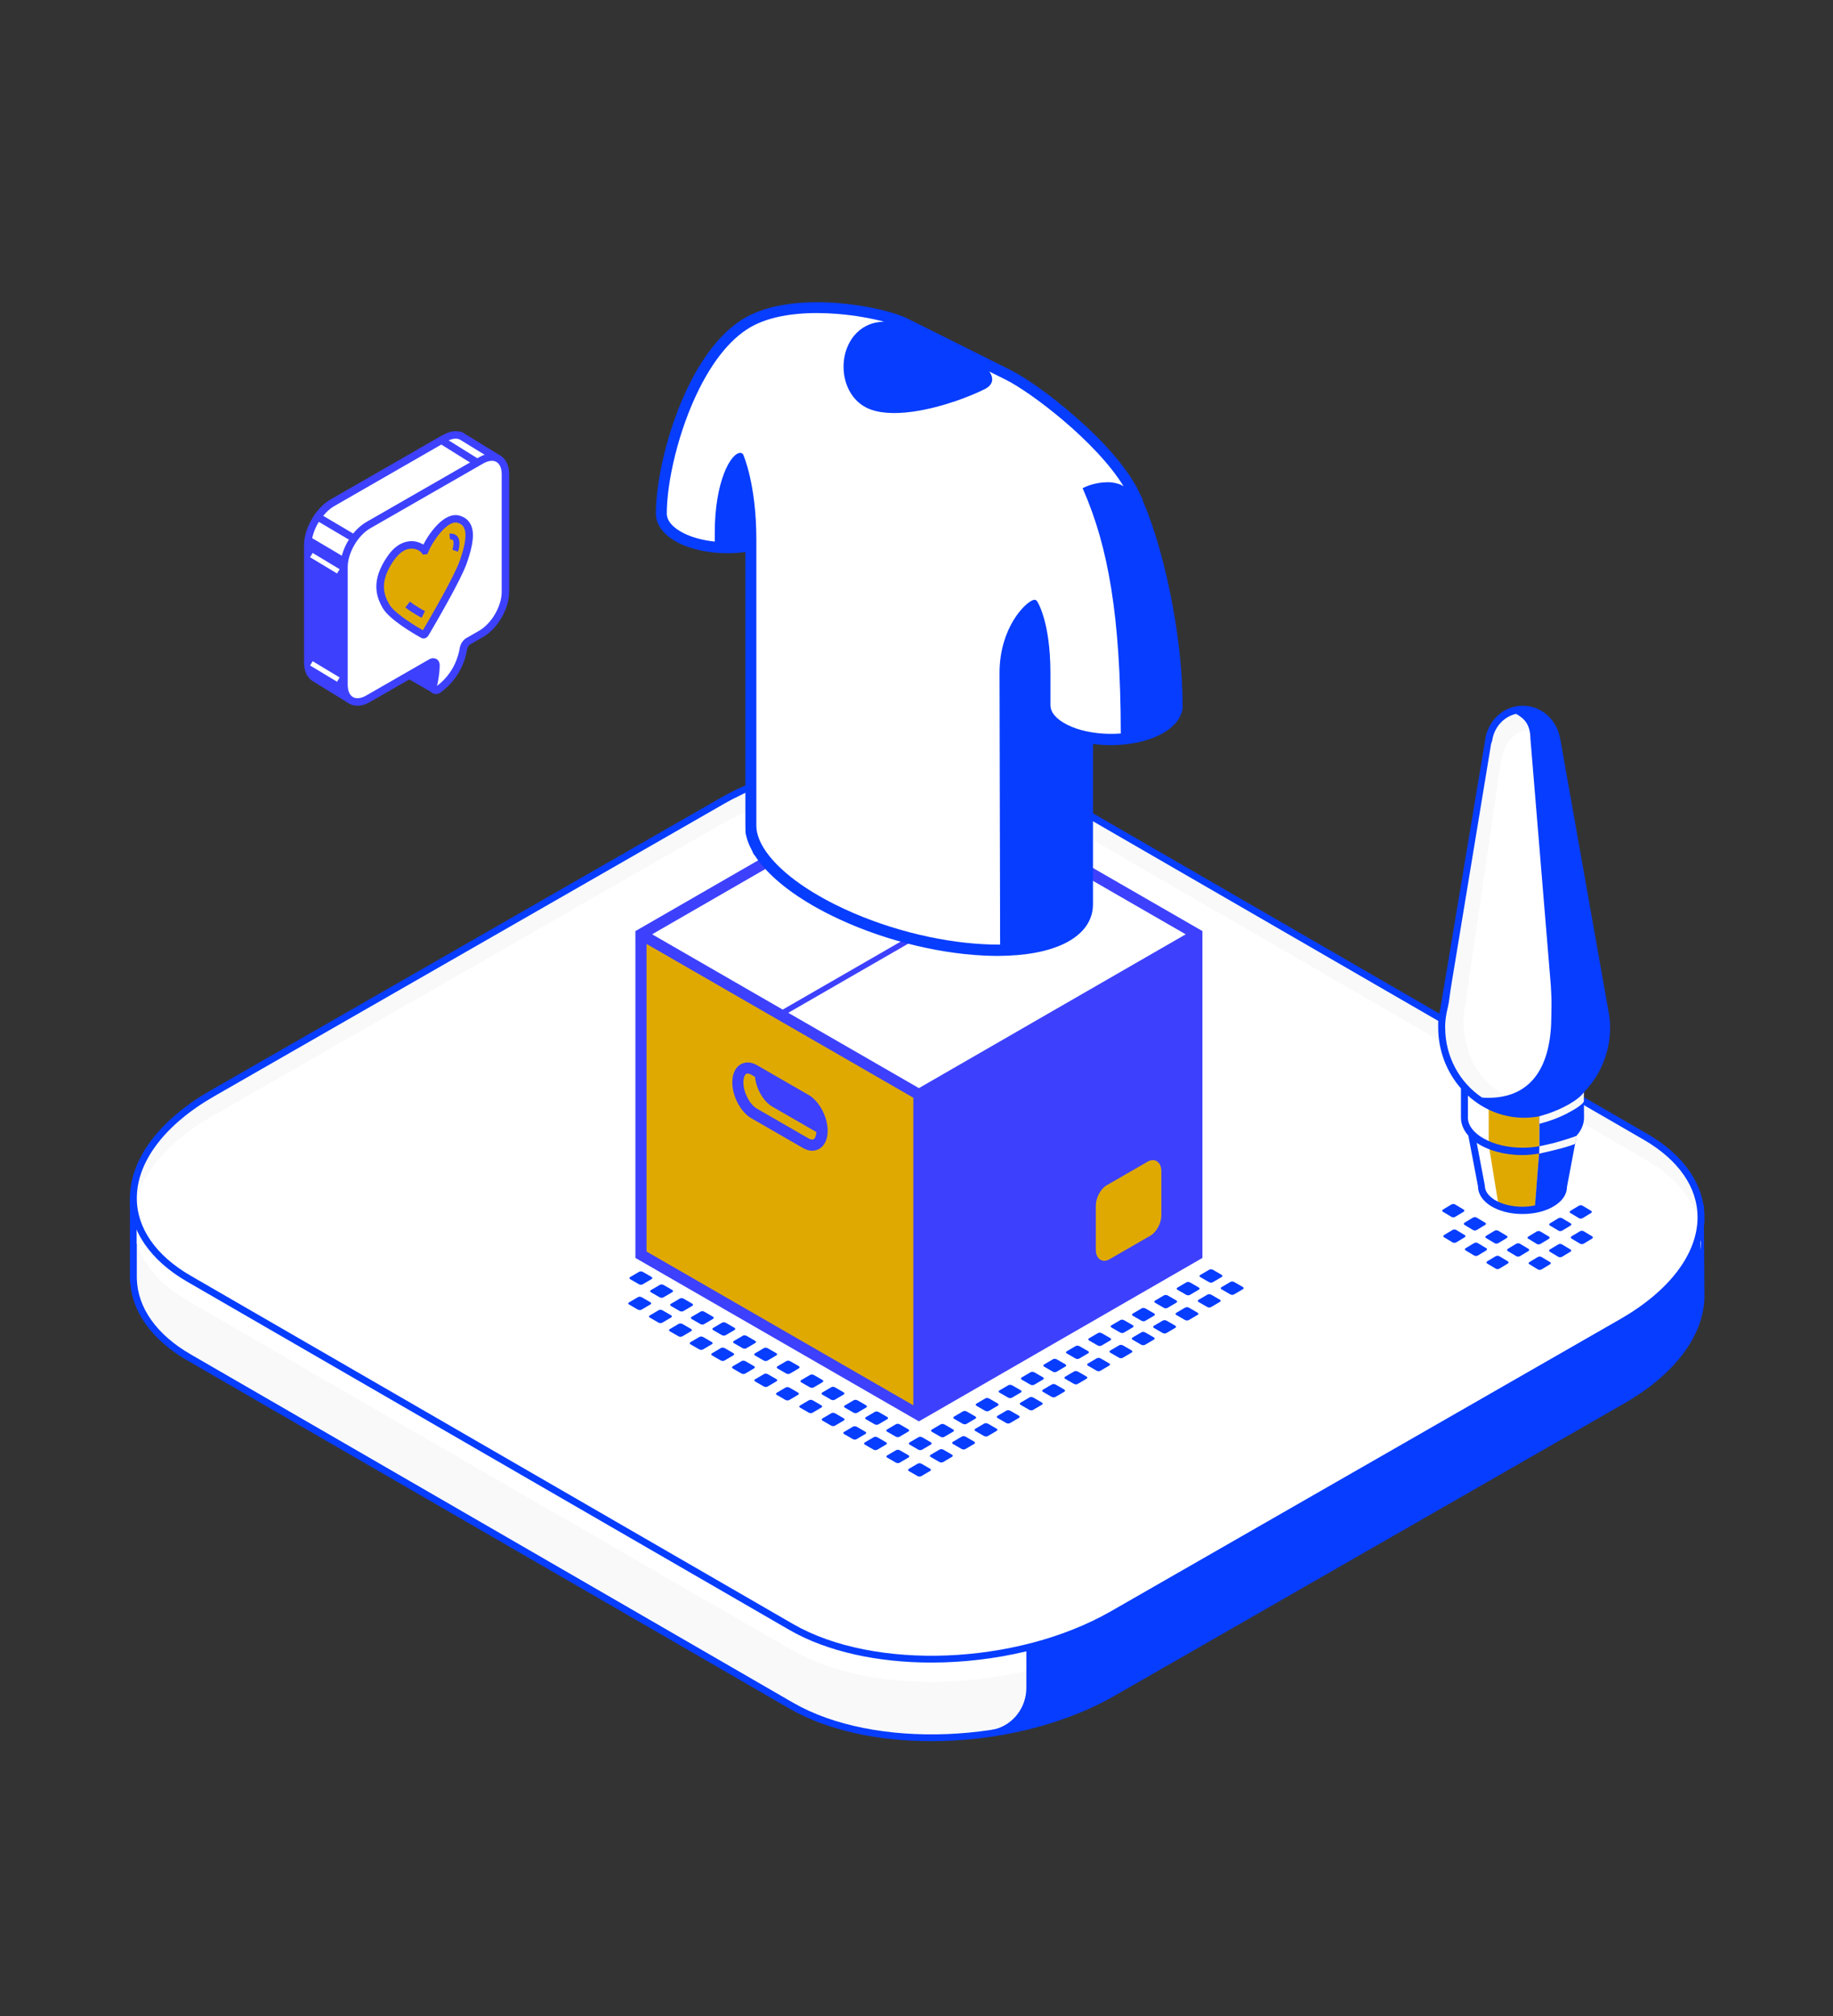 <svg xmlns="http://www.w3.org/2000/svg" fill="none" viewBox="0 0 522 574" height="574" width="522">
<rect x="0" y="0" width="522" height="574" fill="#333333" stroke="none"/>
<path fill="#F9F9F9" d="M484.407 368.5L484.237 343.857L454.322 337.804L297.107 246.914C273.641 233.347 232.62 234.978 205.478 250.541L60.468 333.707C59.278 334.386 58.153 335.09 57.054 335.808L37.982 341.613V364.012H37.995C38.179 372.414 43.372 380.437 53.797 386.464L225.282 485.611C248.749 499.179 289.769 497.548 316.911 481.984L461.922 398.818C477.004 390.169 484.617 379.028 484.394 368.513L484.407 368.5Z"></path>
<path fill="#073DFF" d="M265.242 495.747C250.068 495.747 235.575 492.695 224.784 486.446L53.298 387.312C43.344 381.545 37.602 373.627 37.052 364.925H37.013L37 364.012V340.882L56.634 334.907C57.863 334.111 58.936 333.459 59.969 332.859L204.98 249.693C232.357 233.999 273.901 232.368 297.59 246.066L454.661 336.877L485.204 343.061L485.387 369.478H485.374C485.125 380.45 476.819 391.395 462.418 399.653L317.407 482.819C302.495 491.364 283.385 495.747 265.242 495.747ZM38.962 363.569V363.986C39.158 372.322 44.6 380.006 54.292 385.603L225.778 484.75C248.93 498.135 289.598 496.504 316.426 481.123L461.436 397.957C475.629 389.816 483.647 379.08 483.412 368.513L483.386 367.508H483.412L483.255 344.652L453.824 338.638L296.609 247.749C273.456 234.364 232.789 235.995 205.961 251.376L60.95 334.542C59.904 335.142 58.844 335.794 57.589 336.603L57.34 336.721L38.962 342.317V363.555V363.569Z"></path>
<path fill="#F9F9F9" d="M225.282 463.198L53.796 364.064C30.329 350.497 33.325 326.884 60.467 311.321L205.478 228.154C232.62 212.591 273.653 210.96 297.107 224.528L468.592 323.675C492.059 337.242 489.063 360.855 461.921 376.418L316.911 459.585C289.768 475.148 248.735 476.779 225.282 463.211V463.198Z"></path>
<path fill="white" d="M468.59 330.159L297.105 231.012C273.638 217.445 232.618 219.075 205.476 234.639L60.465 317.805C48.68 324.563 41.459 332.834 38.961 341.144V353.981C40.923 360.19 45.828 365.957 53.794 370.549L225.28 469.696C248.746 483.263 289.767 481.632 316.909 466.069L461.919 382.903C489.061 367.339 492.057 343.714 468.59 330.159Z"></path>
<path fill="#073DFF" d="M485.387 346.61C485.4 337.361 479.618 328.907 469.089 322.815L297.603 223.668C273.914 209.97 232.357 211.601 204.993 227.294L59.983 310.461C45.398 318.823 37.026 330.003 37 341.118C36.987 350.367 42.769 358.821 53.298 364.913L224.784 464.06C235.575 470.296 250.068 473.362 265.242 473.362C274.228 473.362 283.45 472.279 292.279 470.166V480.589C292.279 486.121 288.578 491.039 283.201 492.382C283.123 492.409 283.031 492.422 282.953 492.448L274.555 494.431L297.328 490.23L308.499 486.199L470.279 394.449L480.05 382.708L484 373.132L484.262 353.694C484.994 351.359 485.4 349.011 485.4 346.649L485.387 346.61ZM225.778 462.351L54.292 363.217C44.391 357.49 38.949 349.65 38.962 341.118C38.975 330.721 46.993 320.167 60.95 312.157L205.961 228.99C220.598 220.589 239.356 216.297 257.145 216.297C271.952 216.297 286.092 219.284 296.609 225.364L468.094 324.498C477.996 330.225 483.438 338.065 483.425 346.597C483.412 356.994 475.393 367.548 461.437 375.558L316.426 458.725C289.598 474.119 248.93 475.749 225.778 462.351Z"></path>
<path fill="white" d="M340.842 266.007L261.693 220.395L182.543 266.007V357.24L261.693 402.862V311.861L340.842 266.007Z"></path>
<path fill="#E0A902" d="M182.543 356.945L261.693 402.566V311.565L182.543 265.711V356.945Z"></path>
<path fill="#3D41FE" d="M342.43 265.097L261.694 218.562L181.19 264.962L180.948 265.105L180.939 266.922H180.948V358.156L260.098 403.777L261.685 404.69L263.272 403.777L341.623 358.621L342.421 358.165V266.931V265.105L342.43 265.097ZM261.694 222.223L298.889 243.664L222.903 287.451L185.709 266.009L261.694 222.214V222.223ZM260.107 400.126L184.122 356.33V268.757L260.098 312.543V400.126H260.107ZM293.904 291.236L261.685 309.805L224.481 288.364L300.466 244.577L337.661 266.018L293.895 291.236H293.904Z"></path>
<path fill="#3D41FE" d="M230.254 311.739L215.569 303.273C213.947 302.342 212.297 302.244 210.944 303.022C209.42 303.899 208.541 305.77 208.541 308.15C208.541 312.141 210.935 316.643 213.983 318.396L228.667 326.862C229.563 327.372 230.46 327.632 231.311 327.632C232.02 327.632 232.683 327.453 233.302 327.104C234.826 326.227 235.704 324.356 235.704 321.976C235.704 317.994 233.311 313.493 230.254 311.73V311.739ZM231.706 324.365C231.258 324.616 230.603 324.321 230.245 324.115L215.56 315.649C213.463 314.441 211.706 311.005 211.706 308.141C211.706 306.727 212.145 305.975 212.521 305.761C212.97 305.492 213.633 305.805 213.983 306.011L214.996 306.593C215.363 310.029 217.398 313.609 219.962 315.094L232.495 322.316C232.432 323.488 232.064 324.16 231.706 324.365Z"></path>
<path fill="#E0A902" d="M329.404 330.592C328.669 330.162 327.755 330.207 326.849 330.735L315.159 337.473C313.429 338.467 312.066 341.035 312.066 343.299V355.819C312.066 357.152 312.55 358.19 313.393 358.682C313.725 358.879 314.092 358.969 314.478 358.969C314.953 358.969 315.446 358.825 315.948 358.539L327.638 351.8C329.368 350.798 330.731 348.239 330.731 345.975V333.464C330.731 332.131 330.247 331.093 329.404 330.61V330.592Z"></path>
<path fill="#073DFF" d="M272.128 114.225C268.318 115.514 264.069 116.641 260.017 117.223C254.916 117.948 250.102 117.778 246.758 116.105C242.428 113.948 240.223 109.205 240.223 104.444C240.223 102.592 240.563 100.739 241.227 99.039C246.256 100.811 251.491 102.914 256.431 105.384C261.451 107.881 266.812 110.959 272.128 114.234V114.225Z" clip-rule="evenodd" fill-rule="evenodd"></path>
<path fill="#073DFF" d="M334.657 199.913V200.772C334.657 203.107 332.882 205.425 329.332 207.197C323.882 209.917 315.831 210.553 309.17 209.112V257.382C309.17 259.208 308.632 260.917 307.512 262.456C306.4 263.995 304.715 265.364 302.429 266.501C288.982 273.204 259.873 269.579 237.47 258.393C222.688 251.011 214.485 242.178 214.485 235.091V154.569C207.815 156.018 199.774 155.392 194.323 152.663C190.773 150.891 188.998 148.564 188.998 146.237C188.998 131.194 198.106 99.927 214.449 91.766C214.449 91.766 214.987 91.864 215.964 92.061C215.587 92.231 215.22 92.392 214.861 92.58C208.478 95.766 203.252 102.594 199.245 110.54C193.158 122.621 189.912 137.315 189.912 146.228C189.912 147.257 190.334 148.269 191.15 149.226C191.965 150.166 193.167 151.061 194.744 151.848C197.255 153.11 200.338 153.889 203.575 154.229V151.687C203.575 137.181 208.102 129.011 210.836 128.966C211.195 128.966 211.535 129.154 211.697 129.512C211.697 129.512 215.417 137.816 215.417 153.593V235.153C215.435 237.802 216.699 240.692 219.048 243.664C222.768 248.371 229.169 253.23 237.901 257.588C251.222 264.246 266.946 268.201 280.268 268.863C281.64 268.935 282.993 268.971 284.302 268.971H284.499C284.616 268.971 284.724 268.971 284.84 268.971L284.67 191.671C284.67 178.65 292.11 171.428 294.343 170.838C294.432 170.811 294.522 170.793 294.594 170.793H294.612C294.764 170.793 294.899 170.829 295.033 170.9C295.167 170.972 295.275 171.07 295.365 171.196C295.365 171.196 299.166 176.789 299.166 191.698V200.781C299.166 202.848 300.842 204.825 303.998 206.4C305.567 207.188 307.359 207.788 309.269 208.217C309.314 208.217 309.35 208.217 309.394 208.235C312.487 208.906 315.903 209.13 319.202 208.861C319.166 192.091 318.27 178.775 316.486 167.634C314.702 156.493 312.048 147.526 308.516 139.463C315.464 142.917 320.753 144.761 324.895 146.846C324.984 147.07 325.074 147.302 325.146 147.526C325.19 147.642 325.235 147.75 325.28 147.866C325.397 148.188 325.513 148.51 325.63 148.841C325.683 148.985 325.737 149.128 325.791 149.28C325.872 149.513 325.961 149.754 326.033 149.996C326.096 150.166 326.15 150.318 326.212 150.488C326.275 150.685 326.347 150.891 326.41 151.088C326.526 151.446 326.643 151.812 326.759 152.179C326.759 152.179 326.759 152.197 326.759 152.206C326.885 152.582 327.001 152.967 327.127 153.352C327.243 153.728 327.36 154.121 327.476 154.506C327.602 154.9 327.709 155.294 327.826 155.687C327.862 155.795 327.898 155.902 327.925 156.018C328.014 156.296 328.095 156.582 328.176 156.886C328.211 157.021 328.247 157.146 328.292 157.289C328.364 157.549 328.445 157.826 328.507 158.095C328.588 158.363 328.66 158.64 328.731 158.918C328.803 159.186 328.875 159.464 328.947 159.741C328.982 159.875 329.018 160.01 329.054 160.153C329.162 160.564 329.269 160.985 329.377 161.406C329.449 161.683 329.52 161.96 329.583 162.247C329.655 162.524 329.718 162.811 329.78 163.097C329.87 163.473 329.96 163.84 330.049 164.216C330.094 164.412 330.148 164.627 330.193 164.833C330.255 165.11 330.327 165.379 330.381 165.665C330.542 166.39 330.704 167.115 330.856 167.84C330.892 167.992 330.919 168.126 330.955 168.278C330.982 168.43 331.017 168.574 331.044 168.717C331.107 169.003 331.17 169.29 331.224 169.585C331.251 169.746 331.286 169.889 331.313 170.041C331.376 170.337 331.43 170.632 331.493 170.936C331.717 172.117 331.95 173.299 332.156 174.489C332.21 174.784 332.255 175.079 332.308 175.393C332.362 175.688 332.416 175.983 332.461 176.288V176.305C332.515 176.592 332.568 176.887 332.613 177.191C332.667 177.505 332.721 177.818 332.766 178.14C332.81 178.382 332.846 178.623 332.882 178.865C332.936 179.214 332.99 179.554 333.043 179.894C333.079 180.189 333.124 180.485 333.169 180.789C333.205 181.004 333.232 181.227 333.259 181.433C333.429 182.641 333.572 183.831 333.716 185.022C333.734 185.201 333.752 185.362 333.779 185.541C333.797 185.711 333.814 185.881 333.832 186.051L333.868 186.355C333.895 186.588 333.922 186.829 333.94 187.062C333.967 187.25 333.985 187.456 334.003 187.653C334.021 187.796 334.03 187.93 334.048 188.073L334.128 188.888C334.155 189.165 334.173 189.442 334.2 189.729C334.218 189.944 334.236 190.176 334.263 190.4C334.281 190.659 334.299 190.928 334.325 191.187C334.325 191.331 334.343 191.474 334.352 191.617C334.352 191.644 334.352 191.662 334.352 191.689C334.37 191.912 334.388 192.145 334.397 192.36C334.424 192.655 334.442 192.941 334.46 193.237C334.496 193.818 334.532 194.391 334.559 194.964C334.559 195.25 334.585 195.537 334.594 195.823C334.594 196.065 334.621 196.315 334.63 196.557V196.789C334.648 197.022 334.648 197.255 334.657 197.478V197.55C334.657 197.819 334.675 198.087 334.684 198.355V198.373C334.684 198.651 334.684 198.919 334.684 199.197C334.693 199.474 334.693 199.743 334.702 200.002L334.657 199.913Z" clip-rule="evenodd" fill-rule="evenodd"></path>
<path stroke-miterlimit="10" stroke-width="2.577" stroke="#073DFF" fill="#073DFF" d="M323.291 140.76C316.621 126.836 295.105 110.45 287.342 106.566C282.797 104.293 275.535 100.669 269.027 97.421C268.767 97.287 268.489 97.161 268.229 97.018C267.978 96.893 267.718 96.776 267.476 96.642C263.63 94.727 260.17 93 257.866 91.855C254.612 90.226 247.09 88.266 238.672 87.586C230.228 86.906 220.895 87.514 214.028 90.951C207.332 94.289 201.8 101.385 197.596 109.716C191.374 122.075 188.066 137.1 188.066 146.228C188.066 147.525 188.533 148.841 189.501 150.076C190.46 151.32 191.912 152.474 193.902 153.467C199.21 156.125 206.928 156.868 213.562 155.669V235.081C213.562 235.26 213.562 235.457 213.58 235.645V235.788V235.931V236.012V236.03V236.083V236.11V236.182V236.226V236.262V236.307V236.343V236.379V236.423V236.45L213.598 236.495V236.575V236.602V236.647L213.607 236.674V236.728L213.625 236.745V236.808V236.826V236.88V236.898L213.643 236.96V237.041L213.661 237.103V237.184V237.264L213.679 237.336C213.939 238.607 214.432 239.931 215.14 241.274L215.185 241.354L215.221 241.435L215.265 241.515L215.31 241.587L215.355 241.667L215.391 241.748L215.427 241.819L215.463 241.9L215.499 241.981H215.507L215.552 242.061L215.597 242.133V242.151L215.642 242.213V242.231L215.687 242.294V242.312L215.741 242.374V242.392L215.785 242.455V242.473L215.83 242.535L215.848 242.553L215.884 242.607V242.634L215.929 242.687L215.947 242.714L215.983 242.768L216.001 242.795L216.036 242.849V242.875L216.081 242.929L216.099 242.956L216.135 243.01L216.153 243.036L216.189 243.09L216.207 243.117L216.243 243.171L216.261 243.198L216.296 243.242L216.314 243.278L216.35 243.323L216.368 243.359L216.404 243.403L216.422 243.439L216.458 243.484L216.476 243.52L216.512 243.564L216.538 243.6L216.565 243.645L216.592 243.681L216.628 243.726L216.646 243.761L216.682 243.806L216.709 243.842L216.736 243.887L216.763 243.922L216.798 243.967L216.825 244.003L216.852 244.048L216.879 244.084L216.915 244.128L216.942 244.164L217.005 244.245L217.058 244.325L217.184 244.486L217.247 244.567L217.372 244.728L217.435 244.808C217.435 244.808 217.48 244.862 217.498 244.889C221.335 249.757 227.933 254.813 236.96 259.306C250.515 266.071 266.508 270.098 280.054 270.769C281.407 270.841 282.743 270.876 284.043 270.876H284.249C291.645 270.85 298.091 269.722 302.716 267.413C307.674 264.943 309.969 261.444 309.969 257.48V210.311C316.45 211.483 323.972 210.803 329.279 208.288L329.306 208.27L329.36 208.243C329.36 208.243 329.413 208.216 329.44 208.199H329.458L329.494 208.181L329.521 208.163C329.548 208.145 329.575 208.136 329.602 208.118C329.638 208.118 329.664 208.091 329.7 208.073L329.79 208.029L329.889 207.975L329.978 207.93L330.068 207.885L330.158 207.832L330.247 207.787L330.337 207.733L330.426 207.689L330.516 207.635L330.597 207.581L330.686 207.536L330.776 207.483L330.857 207.438L331.027 207.331L331.108 207.277L331.188 207.232L331.269 207.178L331.35 207.125L331.431 207.071L331.502 207.017L331.583 206.964L331.664 206.91L331.816 206.803L331.888 206.749L331.959 206.704L332.031 206.641L332.175 206.534L332.246 206.48L332.39 206.373L332.453 206.319L332.524 206.266L332.587 206.203L332.659 206.149L332.784 206.042L332.847 205.979L332.972 205.872L333.035 205.809L333.161 205.702L333.215 205.639L333.277 205.586L333.448 205.416L333.501 205.353L333.555 205.299L333.609 205.237L333.663 205.183L333.717 205.12L333.77 205.067L333.824 205.004L333.869 204.941L333.923 204.888L333.968 204.825L334.021 204.771L334.111 204.646L334.201 204.53L334.245 204.467L334.29 204.413L334.335 204.351L334.38 204.288L334.416 204.225L334.461 204.172L334.496 204.109L334.541 204.046L334.577 203.984L334.595 203.957L334.613 203.93C335.016 203.277 335.285 202.615 335.438 201.934V201.899L335.456 201.836V201.809V201.773V201.746L335.474 201.711V201.648V201.621V201.585L335.483 201.559V201.523V201.496V201.46L335.492 201.433V201.397V201.344V201.308V201.245V201.218V201.156V201.12V200.968V200.932V200.753C335.492 180.636 329.844 154.586 323.21 140.751L323.291 140.76ZM238.529 89.412C243.513 89.814 248.175 90.664 251.77 91.631C249.995 91.658 248.327 92.016 246.768 92.794C244.123 94.11 242.276 96.392 241.236 99.049C240.573 100.75 240.232 102.602 240.232 104.455C240.232 109.215 242.438 113.958 246.768 116.115C250.12 117.788 254.934 117.958 260.026 117.233C264.078 116.661 268.319 115.533 272.138 114.236C275.32 113.144 278.216 111.936 280.439 110.826C281.622 110.235 282.232 109.511 282.456 108.768C282.734 107.882 282.483 106.862 281.721 105.806C283.505 106.701 285.146 107.506 286.526 108.195C293.546 111.694 312.094 125.654 319.974 138.478C319.785 138.362 319.597 138.263 319.4 138.165C318.297 137.61 316.845 137.315 315.24 137.315C313.062 137.315 310.596 137.852 308.302 138.979C308.302 138.979 308.409 139.292 308.49 139.436C312.022 147.499 314.675 156.465 316.459 167.607C318.243 178.748 319.149 192.064 319.176 208.834C315.877 209.093 312.461 208.879 309.368 208.208C309.323 208.208 309.288 208.19 309.243 208.19C307.324 207.76 305.531 207.161 303.972 206.373C300.825 204.798 299.14 202.829 299.14 200.753V191.67C299.14 176.752 295.338 171.168 295.338 171.168C295.249 171.034 295.141 170.945 295.007 170.873C294.872 170.801 294.738 170.766 294.585 170.766H294.568C294.487 170.766 294.397 170.783 294.317 170.81C292.084 171.392 284.644 178.614 284.644 191.643L284.814 268.943C284.697 268.943 284.59 268.943 284.473 268.943H284.276C282.967 268.943 281.613 268.908 280.242 268.836C266.92 268.174 251.196 264.218 237.875 257.561C229.143 253.202 222.742 248.343 219.022 243.636C216.673 240.665 215.409 237.775 215.391 235.126V153.566C215.391 137.798 211.671 129.484 211.671 129.484C211.509 129.135 211.169 128.939 210.81 128.939C208.076 128.983 203.549 137.154 203.549 151.66V154.201C200.312 153.861 197.228 153.074 194.718 151.821C193.14 151.033 191.939 150.147 191.123 149.199C190.308 148.25 189.886 147.23 189.886 146.201C189.886 137.288 193.131 122.585 199.219 110.513C203.226 102.566 208.452 95.738 214.835 92.552C215.194 92.374 215.561 92.204 215.938 92.034C222.41 89.197 230.855 88.758 238.52 89.376L238.529 89.412Z" clip-rule="evenodd" fill-rule="evenodd"></path>
<path fill="white" d="M315.241 137.316C313.062 137.316 310.597 137.853 308.302 138.98C308.302 138.98 308.41 139.294 308.49 139.437C312.022 147.5 314.676 156.467 316.46 167.608C318.244 178.749 319.149 192.065 319.176 208.835C315.877 209.095 312.462 208.88 309.369 208.209C309.324 208.209 309.288 208.191 309.243 208.191C307.325 207.761 305.532 207.162 303.972 206.374C300.825 204.799 299.14 202.831 299.14 200.754V191.671C299.14 176.754 295.339 171.17 295.339 171.17C295.249 171.035 295.142 170.946 295.007 170.874C294.873 170.803 294.738 170.767 294.586 170.767H294.568C294.487 170.767 294.398 170.785 294.317 170.812C292.085 171.393 284.644 178.615 284.644 191.645L284.814 268.945C284.698 268.945 284.59 268.945 284.474 268.945H284.276C282.968 268.945 281.614 268.909 280.242 268.837C266.921 268.175 251.197 264.22 237.875 257.562C229.143 253.204 222.742 248.344 219.022 243.637C216.673 240.666 215.409 237.776 215.391 235.127V153.567C215.391 137.799 211.671 129.486 211.671 129.486C211.51 129.137 211.169 128.94 210.81 128.94C208.076 128.985 203.549 137.155 203.549 151.661V154.202C200.313 153.862 197.229 153.075 194.719 151.822C193.141 151.035 191.94 150.149 191.124 149.2C190.308 148.251 189.887 147.231 189.887 146.202C189.887 137.289 193.132 122.586 199.219 110.514C203.226 102.568 208.453 95.74 214.836 92.554C215.194 92.375 215.562 92.205 215.938 92.035C222.411 89.198 230.856 88.76 238.52 89.377C243.505 89.78 248.167 90.63 251.761 91.596C249.986 91.623 248.319 91.981 246.759 92.76C244.114 94.075 242.268 96.357 241.228 99.015C240.564 100.715 240.224 102.568 240.224 104.42C240.224 109.181 242.429 113.924 246.759 116.08C250.112 117.754 254.926 117.924 260.018 117.199C264.07 116.626 268.31 115.499 272.129 114.201C275.312 113.109 278.207 111.901 280.431 110.792C281.614 110.201 282.224 109.476 282.448 108.733C282.726 107.847 282.475 106.827 281.713 105.771C283.497 106.666 285.137 107.472 286.518 108.161C293.537 111.66 312.085 125.62 319.965 138.444C319.777 138.327 319.589 138.229 319.391 138.13C318.289 137.576 316.836 137.28 315.232 137.28L315.241 137.316Z" clip-rule="evenodd" fill-rule="evenodd"></path>
<path fill="#073DFF" d="M328.715 374.56L326.122 376.082C325.87 376.227 325.402 376.227 325.078 376.046L322.63 374.633C322.306 374.452 322.306 374.198 322.558 374.017L325.15 372.495C325.402 372.35 325.87 372.35 326.194 372.531L328.643 373.944C328.967 374.126 328.967 374.379 328.715 374.56Z"></path>
<path fill="#073DFF" d="M335.054 370.869L332.462 372.391C332.21 372.536 331.742 372.536 331.418 372.354L328.97 370.941C328.646 370.76 328.646 370.507 328.898 370.325L331.49 368.804C331.742 368.659 332.21 368.659 332.534 368.84L334.982 370.253C335.306 370.434 335.306 370.688 335.054 370.869Z"></path>
<path fill="#073DFF" d="M341.431 367.17L338.839 368.691C338.587 368.836 338.119 368.836 337.795 368.655L335.347 367.242C335.023 367.061 335.023 366.807 335.275 366.626L337.867 365.105C338.119 364.96 338.587 364.96 338.911 365.141L341.359 366.554C341.683 366.735 341.683 366.989 341.431 367.17Z"></path>
<path fill="#073DFF" d="M334.73 378.041L332.138 379.563C331.886 379.707 331.418 379.707 331.094 379.526L328.645 378.113C328.321 377.932 328.321 377.679 328.573 377.497L331.166 375.976C331.418 375.831 331.886 375.831 332.21 376.012L334.658 377.425C334.982 377.606 334.982 377.86 334.73 378.041Z"></path>
<path fill="#073DFF" d="M341.101 374.346L338.509 375.867C338.257 376.012 337.789 376.012 337.465 375.831L335.017 374.418C334.693 374.237 334.693 373.983 334.945 373.802L337.537 372.28C337.789 372.135 338.257 372.135 338.581 372.317L341.029 373.73C341.353 373.911 341.353 374.164 341.101 374.346Z"></path>
<path fill="#073DFF" d="M347.939 363.564L345.347 365.086C345.095 365.231 344.627 365.231 344.303 365.05L341.854 363.637C341.53 363.456 341.53 363.202 341.782 363.021L344.375 361.499C344.627 361.354 345.095 361.354 345.419 361.535L347.867 362.948C348.191 363.13 348.191 363.383 347.939 363.564Z"></path>
<path fill="#073DFF" d="M353.986 367.041L351.394 368.563C351.142 368.707 350.674 368.707 350.35 368.526L347.901 367.113C347.577 366.932 347.577 366.679 347.829 366.497L350.422 364.976C350.674 364.831 351.142 364.831 351.466 365.012L353.914 366.425C354.238 366.606 354.238 366.86 353.986 367.041Z"></path>
<path fill="#073DFF" d="M347.441 370.646L344.849 372.168C344.597 372.313 344.129 372.313 343.805 372.132L341.356 370.719C341.032 370.538 341.032 370.284 341.284 370.103L343.877 368.581C344.129 368.436 344.597 368.436 344.921 368.617L347.369 370.03C347.693 370.212 347.693 370.465 347.441 370.646Z"></path>
<g clip-path="url(#clip0_2287_12492)">
<path fill="white" d="M94.639 143.167L126.692 124.757C128.523 123.714 130.181 123.574 131.417 124.196L141.898 130.623C141.944 130.655 141.976 130.717 141.944 130.764C141.475 131.728 137.126 140.786 136.735 142.466C136.563 143.167 135.202 150.092 133.622 158.153C133.622 158.153 133.622 158.153 133.622 158.168V162.215C133.622 164.487 132.793 166.992 131.464 169.202C131.464 169.202 131.464 169.217 131.464 169.233C129.821 177.637 128.429 184.826 128.397 185.013L123.642 196.171C123.642 196.171 123.532 196.264 123.486 196.218L112.629 189.931C112.629 189.931 112.567 189.853 112.582 189.791L113.396 187.518C113.396 187.518 113.396 187.518 113.396 187.503C113.599 186.414 113.771 185.2 113.834 183.986L100.005 199.299C100.005 199.299 99.911 199.346 99.864 199.315L89.759 193.105C89.759 193.105 89.649 193.043 89.602 193.012C88.413 192.265 87.678 190.755 87.678 188.623V155.227C87.678 150.807 90.823 145.392 94.671 143.182L94.639 143.167Z"></path>
<path fill="#3D41FE" d="M99.896 200.389C100.225 200.389 100.538 200.264 100.772 200L112.348 187.177C112.348 187.177 112.348 187.208 112.348 187.223L111.566 189.433C111.378 189.962 111.597 190.554 112.082 190.834L123.361 197.37L123.909 197.23C124.237 197.121 124.487 196.887 124.628 196.576L129.446 185.185L132.481 169.576C133.92 167.102 134.702 164.518 134.702 162.2V158.247C136.611 148.505 137.643 143.276 137.784 142.685C138.05 141.58 140.631 135.962 142.915 131.2C143.165 130.655 142.978 130.017 142.477 129.706L131.37 122.905L131.261 122.983C129.759 122.501 127.976 122.796 126.161 123.839L94.108 142.249C89.963 144.63 86.584 150.45 86.584 155.212V188.608C86.584 191.036 87.444 192.919 89.009 193.9L99.286 200.218C99.474 200.342 99.693 200.389 99.912 200.389H99.896ZM115.039 181.03L99.709 197.992L90.276 192.188L89.556 192.997L90.119 192.094C89.196 191.519 88.696 190.274 88.696 188.593V155.197C88.696 151.182 91.652 146.077 95.156 144.07L127.225 125.675C128.664 124.851 129.978 124.664 130.932 125.146L130.995 125.177L140.615 131.075C139.192 134.032 136.063 140.677 135.704 142.202C135.563 142.825 134.546 147.96 132.591 157.936V158.153L132.575 162.2C132.575 164.176 131.84 166.526 130.573 168.642L130.479 168.813L130.432 169.031L127.381 184.702L123.095 194.755L113.85 189.402L114.444 187.69C114.679 186.461 114.836 185.185 114.898 184.033L115.055 181.03H115.039Z"></path>
<path fill="white" d="M94.671 143.166L125.691 125.332L140.803 134.763L107.655 152.254L100.897 153.313L90.494 147.166C91.668 145.485 93.107 144.069 94.655 143.166H94.671Z"></path>
<path fill="#3D41FE" d="M100.677 154.432L108.155 153.203L142.93 134.839L125.722 124.102L94.139 142.263C92.496 143.212 90.932 144.69 89.633 146.573L88.976 147.507L100.693 154.432H100.677ZM107.31 151.242L101.1 152.222L92.043 146.869C93.012 145.671 94.076 144.737 95.187 144.099L125.675 126.576L138.675 134.684L107.31 151.226V151.242Z"></path>
<path fill="#3D41FE" d="M98.301 158.807C98.301 158.807 111.285 161.857 112.114 162.169C112.802 162.433 125.52 172.626 129.869 177.404C129.009 181.824 128.414 184.874 128.399 184.998L123.643 196.156C123.643 196.156 123.534 196.25 123.487 196.203L112.63 189.916C112.63 189.916 112.568 189.838 112.583 189.776L113.397 187.504C113.397 187.504 113.397 187.504 113.397 187.488C113.6 186.399 113.772 185.185 113.835 183.971L100.006 199.284C100.006 199.284 99.912 199.331 99.865 199.3L89.76 193.091C89.76 193.091 89.651 193.028 89.604 192.997C88.415 192.25 87.68 190.741 87.68 188.609V155.212C87.68 154.403 87.789 153.547 87.992 152.691L98.332 158.807H98.301Z"></path>
<path fill="white" d="M89.041 157.44L96.723 162.066L95.985 163.278L88.304 158.652L89.041 157.44Z"></path>
<path fill="white" d="M89.044 188.263L96.725 192.891L95.987 194.102L88.307 189.475L89.044 188.263Z"></path>
<path fill="white" d="M104.886 149.53L137.002 131.089C140.834 128.895 143.932 130.669 143.932 135.073V168.531C143.932 172.935 140.834 178.273 137.002 180.483L133.341 182.584C132.684 182.957 132.121 183.813 131.98 184.638C131.589 187.097 130.15 192.404 124.941 196.247C123.924 196.994 123.126 196.356 123.423 195.065C123.783 193.493 124.159 191.423 124.174 189.447C124.174 188.575 123.549 188.217 122.782 188.653L104.902 198.924C101.069 201.118 97.972 199.344 97.972 194.94V161.482C97.972 157.078 101.069 151.74 104.902 149.53H104.886Z"></path>
<path fill="#3D41FE" d="M101.79 200.931C102.932 200.931 104.167 200.573 105.419 199.842L123.08 189.695C123.033 191.609 122.673 193.508 122.376 194.815C122.126 195.92 122.407 196.854 123.158 197.336C123.862 197.787 124.754 197.694 125.583 197.087C130.995 193.088 132.575 187.672 133.045 184.793C133.123 184.295 133.498 183.704 133.874 183.486L137.534 181.385C141.727 178.988 144.996 173.324 144.996 168.515V135.072C144.996 132.551 144.089 130.637 142.431 129.688C140.772 128.738 138.661 128.91 136.471 130.17L104.355 148.611C100.163 151.008 96.893 156.672 96.893 161.481V194.94C96.893 197.461 97.801 199.375 99.459 200.324C100.163 200.729 100.945 200.931 101.79 200.931ZM123.393 187.392C123.017 187.392 122.611 187.501 122.235 187.719L104.355 197.99C102.853 198.861 101.477 199.032 100.523 198.472C99.553 197.912 99.021 196.651 99.021 194.924V161.465C99.021 157.419 101.899 152.471 105.419 150.432L137.534 132.006C139.036 131.135 140.413 130.964 141.367 131.524C142.337 132.084 142.869 133.345 142.869 135.072V168.531C142.869 172.577 140.006 177.526 136.471 179.564L132.81 181.665C131.871 182.21 131.121 183.33 130.933 184.466C130.526 186.987 129.15 191.734 124.457 195.282C124.801 193.788 125.207 191.578 125.223 189.446C125.223 188.637 124.895 187.983 124.3 187.641C124.019 187.485 123.721 187.407 123.393 187.407V187.392Z"></path>
<path fill="white" d="M111.3 158.884C115.351 153.11 119.919 155.351 120.92 156.783C120.92 156.783 120.936 156.783 120.951 156.768C121.953 154.184 126.52 146.683 130.572 147.819C134.811 149.002 133.998 154.075 131.933 159.989C130.259 164.782 122.719 177.652 121.124 180.36C120.951 180.64 120.701 180.795 120.529 180.702C118.605 179.628 111.722 175.66 109.939 172.61C107.874 169.062 107.06 164.938 111.3 158.884Z"></path>
<path fill="#E0A902" d="M120.655 179.945C121.131 179.945 121.621 179.653 121.915 179.152C123.819 175.92 130.175 165.029 131.673 160.754C133.381 155.865 133.675 152.801 132.625 150.809C132.051 149.723 131.113 148.999 129.811 148.637C126.017 147.578 122.195 152.912 120.599 156.018C119.815 155.517 118.765 155.141 117.575 155.141C116.021 155.141 113.697 155.795 111.527 158.901C107.159 165.141 108.559 169.291 110.267 172.216C111.919 175.043 117.687 178.469 120.095 179.806C120.277 179.904 120.459 179.945 120.655 179.945Z"></path>
<path fill="#3D41FE" d="M130.429 157.073C130.6 156.587 131.37 154.106 130.257 152.731C129.903 152.293 129.218 151.807 127.971 151.941L128.155 153.583C128.754 153.51 128.9 153.704 128.949 153.765C129.353 154.264 129.12 155.711 128.839 156.538L130.416 157.073H130.429Z"></path>
<path fill="white" d="M120.561 174.942C120.561 174.942 118.339 173.837 116.087 172.125L120.561 174.942Z"></path>
<path fill="#3D41FE" d="M120.077 175.892L121.031 173.993C121.031 173.993 118.872 172.919 116.729 171.285L115.431 172.966C117.746 174.724 119.983 175.845 120.077 175.892Z"></path>
</g>
<path fill="#3D41FE" d="M120.622 181.793C121.154 181.793 121.701 181.466 122.03 180.906C124.157 177.295 131.259 165.126 132.933 160.348C134.842 154.886 135.17 151.462 133.997 149.237C133.355 148.023 132.307 147.214 130.853 146.809C126.613 145.626 122.343 151.587 120.559 155.057C119.683 154.497 118.51 154.077 117.18 154.077C115.444 154.077 112.847 154.808 110.423 158.278C105.542 165.25 107.106 169.888 109.015 173.156C110.861 176.315 117.306 180.143 119.996 181.637C120.2 181.746 120.403 181.793 120.622 181.793ZM129.726 148.77C129.914 148.77 130.102 148.801 130.289 148.848C131.165 149.097 131.76 149.548 132.12 150.217C133.246 152.38 131.979 156.629 130.931 159.648C129.351 164.161 122.358 176.175 120.434 179.443C116.508 177.202 112.096 174.198 110.876 172.098C109.187 169.203 108.029 165.453 112.19 159.508C113.692 157.36 115.428 156.209 117.196 156.209C118.745 156.193 119.777 157.018 120.059 157.407L120.434 157.92L121.717 157.765L121.967 157.158C122.984 154.543 126.817 148.77 129.742 148.77H129.726Z"></path>
<path fill="#073DFF" d="M234.281 393.513L231.689 395.035C231.437 395.18 230.969 395.18 230.645 394.999L228.196 393.586C227.872 393.405 227.872 393.151 228.124 392.97L230.717 391.448C230.969 391.303 231.437 391.303 231.761 391.485L234.209 392.898C234.533 393.079 234.533 393.332 234.281 393.513Z"></path>
<path fill="#073DFF" d="M215.109 382.365L212.517 383.887C212.265 384.032 211.797 384.032 211.473 383.851L209.024 382.438C208.7 382.256 208.7 382.003 208.952 381.822L211.545 380.3C211.797 380.155 212.265 380.155 212.589 380.336L215.037 381.749C215.361 381.93 215.361 382.184 215.109 382.365Z"></path>
<path fill="#073DFF" d="M240.297 397.025L237.704 398.547C237.452 398.692 236.984 398.692 236.66 398.511L234.212 397.098C233.888 396.917 233.888 396.663 234.14 396.482L236.732 394.96C236.984 394.815 237.452 394.815 237.776 394.996L240.225 396.409C240.549 396.59 240.549 396.844 240.297 397.025Z"></path>
<path fill="#073DFF" d="M221.123 385.881L218.53 387.402C218.278 387.547 217.81 387.547 217.486 387.366L215.038 385.953C214.714 385.772 214.714 385.518 214.966 385.337L217.558 383.815C217.81 383.671 218.278 383.671 218.602 383.852L221.051 385.265C221.375 385.446 221.375 385.7 221.123 385.881Z"></path>
<path fill="#073DFF" d="M233.959 400.724L231.366 402.246C231.114 402.391 230.646 402.391 230.322 402.21L227.874 400.797C227.55 400.616 227.55 400.362 227.802 400.181L230.394 398.659C230.646 398.514 231.114 398.514 231.438 398.695L233.887 400.108C234.211 400.29 234.211 400.543 233.959 400.724Z"></path>
<path fill="#073DFF" d="M214.785 389.576L212.193 391.098C211.941 391.243 211.472 391.243 211.148 391.061L208.7 389.648C208.376 389.467 208.376 389.214 208.628 389.033L211.22 387.511C211.472 387.366 211.941 387.366 212.265 387.547L214.713 388.96C215.037 389.141 215.037 389.395 214.785 389.576Z"></path>
<path fill="#073DFF" d="M246.709 400.724L244.116 402.246C243.864 402.391 243.396 402.391 243.072 402.21L240.624 400.797C240.3 400.616 240.3 400.362 240.552 400.181L243.144 398.659C243.396 398.514 243.864 398.514 244.188 398.695L246.637 400.108C246.961 400.29 246.961 400.543 246.709 400.724Z"></path>
<path fill="#073DFF" d="M227.535 389.576L224.943 391.098C224.691 391.243 224.222 391.243 223.898 391.061L221.45 389.648C221.126 389.467 221.126 389.214 221.378 389.033L223.97 387.511C224.222 387.366 224.691 387.366 225.015 387.547L227.463 388.96C227.787 389.141 227.787 389.395 227.535 389.576Z"></path>
<path fill="#073DFF" d="M246.496 408.252L243.904 409.773C243.651 409.918 243.183 409.918 242.859 409.737L240.411 408.324C240.087 408.143 240.087 407.889 240.339 407.708L242.931 406.187C243.183 406.042 243.651 406.042 243.976 406.223L246.424 407.636C246.748 407.817 246.748 408.071 246.496 408.252Z"></path>
<path fill="#073DFF" d="M227.322 397.103L224.73 398.625C224.478 398.77 224.01 398.77 223.686 398.589L221.237 397.176C220.913 396.995 220.913 396.741 221.165 396.56L223.758 395.038C224.01 394.893 224.478 394.893 224.802 395.074L227.25 396.487C227.574 396.669 227.574 396.922 227.322 397.103Z"></path>
<path fill="#073DFF" d="M240.332 404.42L237.739 405.941C237.487 406.086 237.019 406.086 236.695 405.905L234.247 404.492C233.923 404.311 233.923 404.057 234.175 403.876L236.767 402.355C237.019 402.21 237.487 402.21 237.811 402.391L240.26 403.804C240.584 403.985 240.584 404.239 240.332 404.42Z"></path>
<path fill="#073DFF" d="M221.156 393.271L218.564 394.793C218.312 394.938 217.844 394.938 217.52 394.757L215.071 393.344C214.747 393.163 214.747 392.909 214.999 392.728L217.592 391.206C217.844 391.061 218.312 391.061 218.636 391.242L221.084 392.655C221.408 392.837 221.408 393.09 221.156 393.271Z"></path>
<path fill="#073DFF" d="M252.718 404.041L250.126 405.563C249.874 405.707 249.406 405.707 249.082 405.526L246.634 404.113C246.31 403.932 246.31 403.679 246.562 403.497L249.154 401.976C249.406 401.831 249.874 401.831 250.198 402.012L252.646 403.425C252.971 403.606 252.971 403.86 252.718 404.041Z"></path>
<path fill="#073DFF" d="M258.732 407.556L256.14 409.078C255.888 409.223 255.42 409.223 255.096 409.042L252.647 407.629C252.323 407.448 252.323 407.194 252.575 407.013L255.168 405.491C255.42 405.346 255.888 405.346 256.212 405.527L258.66 406.941C258.984 407.122 258.984 407.375 258.732 407.556Z"></path>
<path fill="#073DFF" d="M252.394 411.252L249.802 412.773C249.55 412.918 249.082 412.918 248.758 412.737L246.31 411.324C245.985 411.143 245.985 410.889 246.238 410.708L248.83 409.187C249.082 409.042 249.55 409.042 249.874 409.223L252.322 410.636C252.646 410.817 252.646 411.071 252.394 411.252Z"></path>
<path fill="#073DFF" d="M265.144 411.252L262.552 412.773C262.3 412.918 261.832 412.918 261.508 412.737L259.06 411.324C258.735 411.143 258.735 410.889 258.988 410.708L261.58 409.187C261.832 409.042 262.3 409.042 262.624 409.223L265.072 410.636C265.396 410.817 265.396 411.071 265.144 411.252Z"></path>
<path fill="#073DFF" d="M264.931 418.779L262.339 420.301C262.087 420.446 261.619 420.446 261.295 420.265L258.847 418.852C258.523 418.67 258.523 418.417 258.775 418.236L261.367 416.714C261.619 416.569 262.087 416.569 262.411 416.75L264.859 418.163C265.183 418.344 265.183 418.598 264.931 418.779Z"></path>
<path fill="#073DFF" d="M258.765 414.947L256.173 416.469C255.921 416.614 255.453 416.614 255.129 416.433L252.681 415.02C252.357 414.838 252.357 414.585 252.609 414.404L255.201 412.882C255.453 412.737 255.921 412.737 256.245 412.918L258.693 414.331C259.017 414.512 259.017 414.766 258.765 414.947Z"></path>
<path fill="#073DFF" d="M271.476 407.592L268.884 409.113C268.632 409.258 268.164 409.258 267.84 409.077L265.392 407.664C265.068 407.483 265.068 407.229 265.32 407.048L267.912 405.526C268.164 405.381 268.632 405.381 268.956 405.563L271.404 406.976C271.728 407.157 271.728 407.41 271.476 407.592Z"></path>
<path fill="#073DFF" d="M290.742 396.447L288.15 397.969C287.898 398.114 287.429 398.114 287.105 397.933L284.657 396.52C284.333 396.338 284.333 396.085 284.585 395.904L287.177 394.382C287.429 394.237 287.898 394.237 288.222 394.418L290.67 395.831C290.994 396.012 290.994 396.266 290.742 396.447Z"></path>
<path fill="#073DFF" d="M309.914 385.299L307.321 386.82C307.069 386.965 306.601 386.965 306.277 386.784L303.829 385.371C303.505 385.19 303.505 384.936 303.757 384.755L306.349 383.233C306.601 383.089 307.069 383.089 307.393 383.27L309.842 384.683C310.166 384.864 310.166 385.117 309.914 385.299Z"></path>
<path fill="#073DFF" d="M277.812 403.9L275.22 405.422C274.968 405.567 274.5 405.567 274.176 405.386L271.727 403.973C271.403 403.792 271.403 403.538 271.655 403.357L274.248 401.835C274.5 401.69 274.968 401.69 275.292 401.871L277.74 403.284C278.064 403.465 278.064 403.719 277.812 403.9Z"></path>
<path fill="#073DFF" d="M297.078 392.752L294.486 394.273C294.234 394.418 293.765 394.418 293.441 394.237L290.993 392.824C290.669 392.643 290.669 392.389 290.921 392.208L293.513 390.687C293.765 390.542 294.234 390.542 294.558 390.723L297.006 392.136C297.33 392.317 297.33 392.571 297.078 392.752Z"></path>
<path fill="#073DFF" d="M316.254 381.603L313.661 383.125C313.409 383.27 312.941 383.27 312.617 383.089L310.169 381.676C309.845 381.495 309.845 381.241 310.097 381.06L312.689 379.538C312.941 379.393 313.409 379.393 313.733 379.574L316.182 380.987C316.506 381.169 316.506 381.422 316.254 381.603Z"></path>
<path fill="#073DFF" d="M284.191 400.201L281.599 401.723C281.347 401.868 280.879 401.868 280.555 401.686L278.106 400.273C277.782 400.092 277.782 399.839 278.034 399.658L280.627 398.136C280.879 397.991 281.347 397.991 281.671 398.172L284.119 399.585C284.443 399.766 284.443 400.02 284.191 400.201Z"></path>
<path fill="#073DFF" d="M303.457 389.053L300.864 390.574C300.612 390.719 300.144 390.719 299.82 390.538L297.372 389.125C297.048 388.944 297.048 388.69 297.3 388.509L299.892 386.987C300.144 386.842 300.612 386.842 300.936 387.024L303.385 388.437C303.709 388.618 303.709 388.871 303.457 389.053Z"></path>
<path fill="#073DFF" d="M322.631 377.908L320.038 379.43C319.786 379.575 319.318 379.575 318.994 379.394L316.546 377.98C316.222 377.799 316.222 377.546 316.474 377.365L319.066 375.843C319.318 375.698 319.786 375.698 320.11 375.879L322.559 377.292C322.883 377.473 322.883 377.727 322.631 377.908Z"></path>
<path fill="#073DFF" d="M271.152 414.767L268.56 416.289C268.308 416.434 267.84 416.434 267.516 416.253L265.067 414.84C264.743 414.659 264.743 414.405 264.995 414.224L267.588 412.702C267.84 412.557 268.308 412.557 268.632 412.738L271.08 414.151C271.404 414.333 271.404 414.586 271.152 414.767Z"></path>
<path fill="#073DFF" d="M277.49 411.068L274.898 412.59C274.646 412.735 274.178 412.735 273.854 412.554L271.405 411.141C271.081 410.959 271.081 410.706 271.333 410.525L273.926 409.003C274.178 408.858 274.646 408.858 274.97 409.039L277.418 410.452C277.742 410.633 277.742 410.887 277.49 411.068Z"></path>
<path fill="#073DFF" d="M296.756 399.924L294.163 401.445C293.911 401.59 293.443 401.59 293.119 401.409L290.671 399.996C290.347 399.815 290.347 399.561 290.599 399.38L293.191 397.858C293.443 397.714 293.911 397.714 294.235 397.895L296.684 399.308C297.008 399.489 297.008 399.742 296.756 399.924Z"></path>
<path fill="#073DFF" d="M315.929 388.779L313.337 390.301C313.085 390.446 312.617 390.446 312.293 390.265L309.845 388.852C309.521 388.67 309.521 388.417 309.773 388.236L312.365 386.714C312.617 386.569 313.085 386.569 313.409 386.75L315.857 388.163C316.181 388.344 316.181 388.598 315.929 388.779Z"></path>
<path fill="#073DFF" d="M283.863 407.373L281.271 408.895C281.019 409.039 280.551 409.039 280.227 408.858L277.778 407.445C277.454 407.264 277.454 407.011 277.706 406.829L280.299 405.308C280.551 405.163 281.019 405.163 281.343 405.344L283.791 406.757C284.115 406.938 284.115 407.192 283.863 407.373Z"></path>
<path fill="#073DFF" d="M303.129 396.228L300.536 397.75C300.284 397.895 299.816 397.895 299.492 397.714L297.044 396.301C296.72 396.12 296.72 395.866 296.972 395.685L299.564 394.163C299.816 394.018 300.284 394.018 300.608 394.199L303.057 395.612C303.381 395.794 303.381 396.047 303.129 396.228Z"></path>
<path fill="#073DFF" d="M322.3 385.08L319.708 386.602C319.456 386.747 318.988 386.747 318.664 386.565L316.216 385.152C315.892 384.971 315.892 384.718 316.144 384.536L318.736 383.015C318.988 382.87 319.456 382.87 319.78 383.051L322.228 384.464C322.553 384.645 322.553 384.899 322.3 385.08Z"></path>
<path fill="#073DFF" d="M290.199 403.678L287.607 405.199C287.355 405.344 286.887 405.344 286.563 405.163L284.114 403.75C283.79 403.569 283.79 403.315 284.042 403.134L286.635 401.612C286.887 401.467 287.355 401.467 287.679 401.649L290.127 403.062C290.451 403.243 290.451 403.496 290.199 403.678Z"></path>
<path fill="#073DFF" d="M309.465 392.529L306.872 394.051C306.62 394.196 306.152 394.196 305.828 394.015L303.38 392.602C303.056 392.42 303.056 392.167 303.308 391.986L305.9 390.464C306.152 390.319 306.62 390.319 306.944 390.5L309.393 391.913C309.717 392.094 309.717 392.348 309.465 392.529Z"></path>
<path fill="#073DFF" d="M328.64 381.385L326.048 382.906C325.796 383.051 325.328 383.051 325.004 382.87L322.556 381.457C322.232 381.276 322.232 381.022 322.484 380.841L325.076 379.319C325.328 379.174 325.796 379.174 326.12 379.356L328.568 380.769C328.892 380.95 328.892 381.203 328.64 381.385Z"></path>
<path fill="#073DFF" d="M209.207 378.65L206.614 380.172C206.362 380.317 205.894 380.317 205.57 380.136L203.122 378.723C202.798 378.542 202.798 378.288 203.05 378.107L205.642 376.585C205.894 376.44 206.362 376.44 206.686 376.621L209.135 378.034C209.459 378.215 209.459 378.469 209.207 378.65Z"></path>
<path fill="#073DFF" d="M208.886 385.861L206.294 387.383C206.042 387.528 205.574 387.528 205.25 387.347L202.802 385.934C202.478 385.752 202.478 385.499 202.73 385.318L205.322 383.796C205.574 383.651 206.042 383.651 206.366 383.832L208.814 385.245C209.138 385.426 209.138 385.68 208.886 385.861Z"></path>
<path fill="#073DFF" d="M203.082 375.494L200.489 377.016C200.237 377.161 199.769 377.161 199.445 376.979L196.997 375.566C196.673 375.385 196.673 375.132 196.925 374.95L199.517 373.429C199.769 373.284 200.237 373.284 200.561 373.465L203.01 374.878C203.334 375.059 203.334 375.313 203.082 375.494Z"></path>
<path fill="#073DFF" d="M191.486 367.881L188.894 369.402C188.642 369.547 188.174 369.547 187.85 369.366L185.401 367.953C185.077 367.772 185.077 367.518 185.329 367.337L187.922 365.815C188.174 365.671 188.642 365.671 188.966 365.852L191.414 367.265C191.738 367.446 191.738 367.7 191.486 367.881Z"></path>
<path fill="#073DFF" d="M202.758 382.705L200.165 384.227C199.913 384.372 199.445 384.372 199.121 384.19L196.673 382.777C196.349 382.596 196.349 382.343 196.601 382.161L199.193 380.64C199.445 380.495 199.913 380.495 200.237 380.676L202.686 382.089C203.01 382.27 203.01 382.524 202.758 382.705Z"></path>
<path fill="#073DFF" d="M191.162 375.088L188.57 376.609C188.317 376.754 187.849 376.754 187.525 376.573L185.077 375.16C184.753 374.979 184.753 374.725 185.005 374.544L187.597 373.023C187.849 372.878 188.317 372.878 188.642 373.059L191.09 374.472C191.414 374.653 191.414 374.907 191.162 375.088Z"></path>
<path fill="#073DFF" d="M197.181 371.779L194.589 373.301C194.337 373.446 193.869 373.446 193.545 373.265L191.097 371.852C190.773 371.67 190.773 371.417 191.025 371.236L193.617 369.714C193.869 369.569 194.337 369.569 194.661 369.75L197.109 371.163C197.433 371.344 197.433 371.598 197.181 371.779Z"></path>
<path fill="#073DFF" d="M185.586 364.162L182.993 365.684C182.741 365.829 182.273 365.829 181.949 365.647L179.501 364.234C179.177 364.053 179.177 363.8 179.429 363.618L182.021 362.097C182.273 361.952 182.741 361.952 183.065 362.133L185.514 363.546C185.838 363.727 185.838 363.981 185.586 364.162Z"></path>
<path fill="#073DFF" d="M196.859 378.986L194.267 380.508C194.015 380.653 193.547 380.653 193.223 380.472L190.774 379.059C190.45 378.877 190.45 378.624 190.702 378.443L193.295 376.921C193.547 376.776 194.015 376.776 194.339 376.957L196.787 378.37C197.111 378.551 197.111 378.805 196.859 378.986Z"></path>
<path fill="#073DFF" d="M185.263 371.373L182.671 372.895C182.419 373.039 181.951 373.039 181.627 372.858L179.179 371.445C178.855 371.264 178.855 371.011 179.107 370.829L181.699 369.308C181.951 369.163 182.419 369.163 182.743 369.344L185.191 370.757C185.515 370.938 185.515 371.192 185.263 371.373Z"></path>
<path fill="#073DFF" d="M447.179 345.353L449.692 346.857C449.936 347.004 450.39 347.004 450.704 346.82L453.077 345.39C453.356 345.206 453.391 344.95 453.147 344.766L450.634 343.262C450.39 343.115 449.936 343.115 449.622 343.299L447.249 344.729C446.97 344.913 446.935 345.17 447.179 345.353Z"></path>
<path fill="#073DFF" d="M447.492 352.619L450.004 354.123C450.249 354.269 450.702 354.269 451.016 354.086L453.389 352.655C453.669 352.472 453.704 352.215 453.459 352.032L450.947 350.528C450.702 350.381 450.249 350.381 449.935 350.564L447.562 351.995C447.247 352.178 447.247 352.435 447.492 352.619Z"></path>
<path fill="#073DFF" d="M441.349 348.912L443.862 350.416C444.106 350.562 444.56 350.562 444.874 350.379L447.247 348.948C447.561 348.765 447.561 348.508 447.317 348.325L444.804 346.821C444.56 346.674 444.106 346.674 443.792 346.857L441.419 348.288C441.14 348.471 441.105 348.728 441.349 348.912Z"></path>
<path fill="#073DFF" d="M441.314 356.361L443.827 357.865C444.071 358.012 444.525 358.012 444.839 357.828L447.212 356.398C447.526 356.214 447.526 355.957 447.282 355.774L444.769 354.27C444.525 354.123 444.071 354.123 443.757 354.307L441.384 355.737C441.07 355.921 441.07 356.177 441.314 356.361Z"></path>
<path fill="#073DFF" d="M435.171 352.656L437.684 354.197C437.928 354.344 438.382 354.344 438.696 354.16L441.069 352.73C441.383 352.546 441.383 352.289 441.139 352.106L438.626 350.602C438.382 350.455 437.928 350.455 437.614 350.639L435.241 352.069C434.962 352.253 434.927 352.509 435.171 352.693V352.656Z"></path>
<path fill="#073DFF" d="M435.488 359.918L438 361.459C438.245 361.605 438.698 361.605 439.013 361.422L441.386 359.991C441.7 359.808 441.7 359.551 441.455 359.368L438.943 357.864C438.698 357.717 438.245 357.717 437.931 357.9L435.558 359.331C435.244 359.514 435.244 359.771 435.488 359.955V359.918Z"></path>
<path fill="#073DFF" d="M429.343 356.177L431.856 357.681C432.1 357.828 432.554 357.828 432.868 357.645L435.241 356.214C435.555 356.031 435.555 355.774 435.311 355.59L432.798 354.086C432.554 353.94 432.1 353.94 431.786 354.123L429.413 355.554C429.134 355.737 429.099 355.994 429.343 356.177Z"></path>
<path fill="#073DFF" d="M423.167 352.474L425.68 353.978C425.924 354.125 426.378 354.125 426.692 353.942L429.065 352.511C429.379 352.327 429.379 352.071 429.135 351.887L426.622 350.383C426.378 350.236 425.924 350.236 425.61 350.42L423.237 351.851C422.923 352.034 422.923 352.291 423.167 352.474Z"></path>
<path fill="#073DFF" d="M417.025 348.732L419.537 350.236C419.782 350.383 420.235 350.383 420.549 350.199L422.922 348.769C423.237 348.585 423.237 348.328 422.992 348.145L420.48 346.641C420.235 346.494 419.782 346.494 419.468 346.678L417.094 348.108C416.815 348.292 416.78 348.549 417.025 348.732Z"></path>
<path fill="#073DFF" d="M410.882 344.99L413.395 346.494C413.639 346.641 414.093 346.641 414.407 346.457L416.78 345.026C417.094 344.843 417.094 344.586 416.85 344.403L414.337 342.899C414.093 342.752 413.639 342.752 413.325 342.936L410.952 344.366C410.638 344.55 410.638 344.806 410.882 344.99Z"></path>
<path fill="#073DFF" d="M423.482 359.736L425.995 361.24C426.239 361.387 426.693 361.387 427.007 361.203L429.38 359.773C429.659 359.589 429.694 359.332 429.45 359.149L426.937 357.645C426.693 357.498 426.239 357.498 425.925 357.682L423.552 359.112C423.238 359.296 423.238 359.552 423.482 359.736Z"></path>
<path fill="#073DFF" d="M417.341 355.994L419.854 357.498C420.098 357.644 420.552 357.644 420.866 357.461L423.239 356.03C423.518 355.847 423.553 355.59 423.309 355.407L420.796 353.903C420.552 353.756 420.098 353.756 419.784 353.939L417.411 355.37C417.097 355.554 417.097 355.81 417.341 355.994Z"></path>
<path fill="#073DFF" d="M411.197 352.252L413.709 353.756C413.954 353.902 414.407 353.902 414.722 353.719L417.095 352.288C417.409 352.105 417.409 351.848 417.164 351.665L414.652 350.161C414.407 350.014 413.954 350.014 413.64 350.197L411.267 351.628C410.953 351.811 410.953 352.068 411.197 352.252Z"></path>
<path fill="white" d="M416.816 309.293V319.364L419.193 323.547L422.915 340.68L428.699 344.624L428.209 315.695L418.581 310.981L416.816 309.293Z"></path>
<path fill="#E0A902" d="M423.947 314.816V325.878L426.778 343.342L437.053 344.626L438.398 327.456V317.825L423.947 314.816Z"></path>
<path fill="#F9F9F9" d="M456.729 286.456H456.799L443.379 210.73H443.344C442.61 205.777 438.556 201.961 433.628 201.961C428.7 201.961 424.612 205.795 423.913 210.785H423.773L411.296 286.437H411.366C410.895 288.4 410.562 290.418 410.562 292.528C410.562 306.158 421.082 317.183 434.048 317.183C447.013 317.183 457.533 306.139 457.533 292.528C457.533 290.418 457.201 288.4 456.729 286.437V286.456Z"></path>
<path fill="white" d="M454.42 285.278H454.473L443.551 215.918H443.516C442.922 211.368 439.62 207.883 435.601 207.883C431.582 207.883 428.262 211.405 427.685 215.973H427.563L417.393 285.278H417.445C417.061 287.076 416.781 288.929 416.781 290.855C416.781 303.329 425.343 313.455 435.915 313.455C446.487 313.455 455.049 303.348 455.049 290.855C455.049 288.91 454.787 287.076 454.385 285.278H454.42Z"></path>
<path fill="#073DFF" d="M458.527 292.546C458.527 290.95 458.352 289.317 457.985 287.501L444.356 210.546L444.163 209.702C443.028 204.566 438.712 200.934 433.644 200.934C428.577 200.934 424.226 204.602 423.107 209.757L410.334 286.272L410.019 287.978C409.53 290.088 409.565 290.712 409.565 292.528C409.565 299.223 412.046 305.314 416.048 309.9V318.192C416.048 320.063 416.799 321.805 418.145 323.328L420.906 337.802C420.906 342.204 426.48 345.653 433.574 345.653C440.669 345.653 446.243 342.204 446.225 338.004L449.004 323.31C450.349 321.787 451.101 320.044 451.101 318.173L451.048 310.982C455.644 306.304 458.527 299.774 458.527 292.528V292.546ZM411.54 292.546C411.54 290.748 411.784 288.895 412.326 286.712L412.588 285.41L413.147 281.429L424.628 211.83L424.925 210.95C425.484 207.024 428.227 204.052 431.757 203.245C434.273 204.676 435.758 206.364 435.828 210.271L441.647 280.64L441.752 282.713C441.909 285.245 441.787 287.153 441.787 289.262C441.787 302.892 436.72 312.578 423.736 312.578C423.16 312.578 422.601 312.541 422.041 312.486C415.751 308.286 411.557 300.929 411.557 292.546H411.54ZM418.04 318.192V311.936C422.338 315.843 427.93 318.247 434.046 318.247C435.531 318.247 436.982 318.1 438.397 317.825V326.336C436.877 326.63 435.252 326.777 433.574 326.777C425.152 326.777 418.022 322.833 418.022 318.173L418.04 318.192ZM422.863 337.6L420.539 325.383C423.719 327.529 428.332 328.868 433.557 328.868C435.217 328.868 436.789 328.685 438.292 328.446L437.139 343.213C436.003 343.434 434.815 343.58 433.557 343.58C427.755 343.58 422.863 340.939 422.845 337.6H422.863Z"></path>
<path fill="#F9F9F9" d="M438.398 319.969V317.805C438.398 317.805 441.649 317.016 445.108 315.31C450.001 312.907 451.032 310.999 451.05 310.98V313.567C451.05 313.567 451.067 314.576 445.947 317.181C442.313 319.034 438.538 319.914 438.398 319.951V319.969Z"></path>
<path fill="#F9F9F9" d="M438.328 328.444L438.398 326.352C439.08 326.169 441.176 325.857 444.129 324.976C447.152 324.078 448.655 323.546 449.022 323.344L448.585 325.674C448.585 325.674 447.257 326.261 444.322 327.031C441.246 327.838 438.45 328.425 438.328 328.462V328.444Z"></path>
<defs>
<clipPath id="clip0_2287_12492">
<rect transform="matrix(-1 0 0 1 144.996 122.766)" fill="white" height="78.168" width="58.412"></rect>
</clipPath>
</defs>
</svg>
